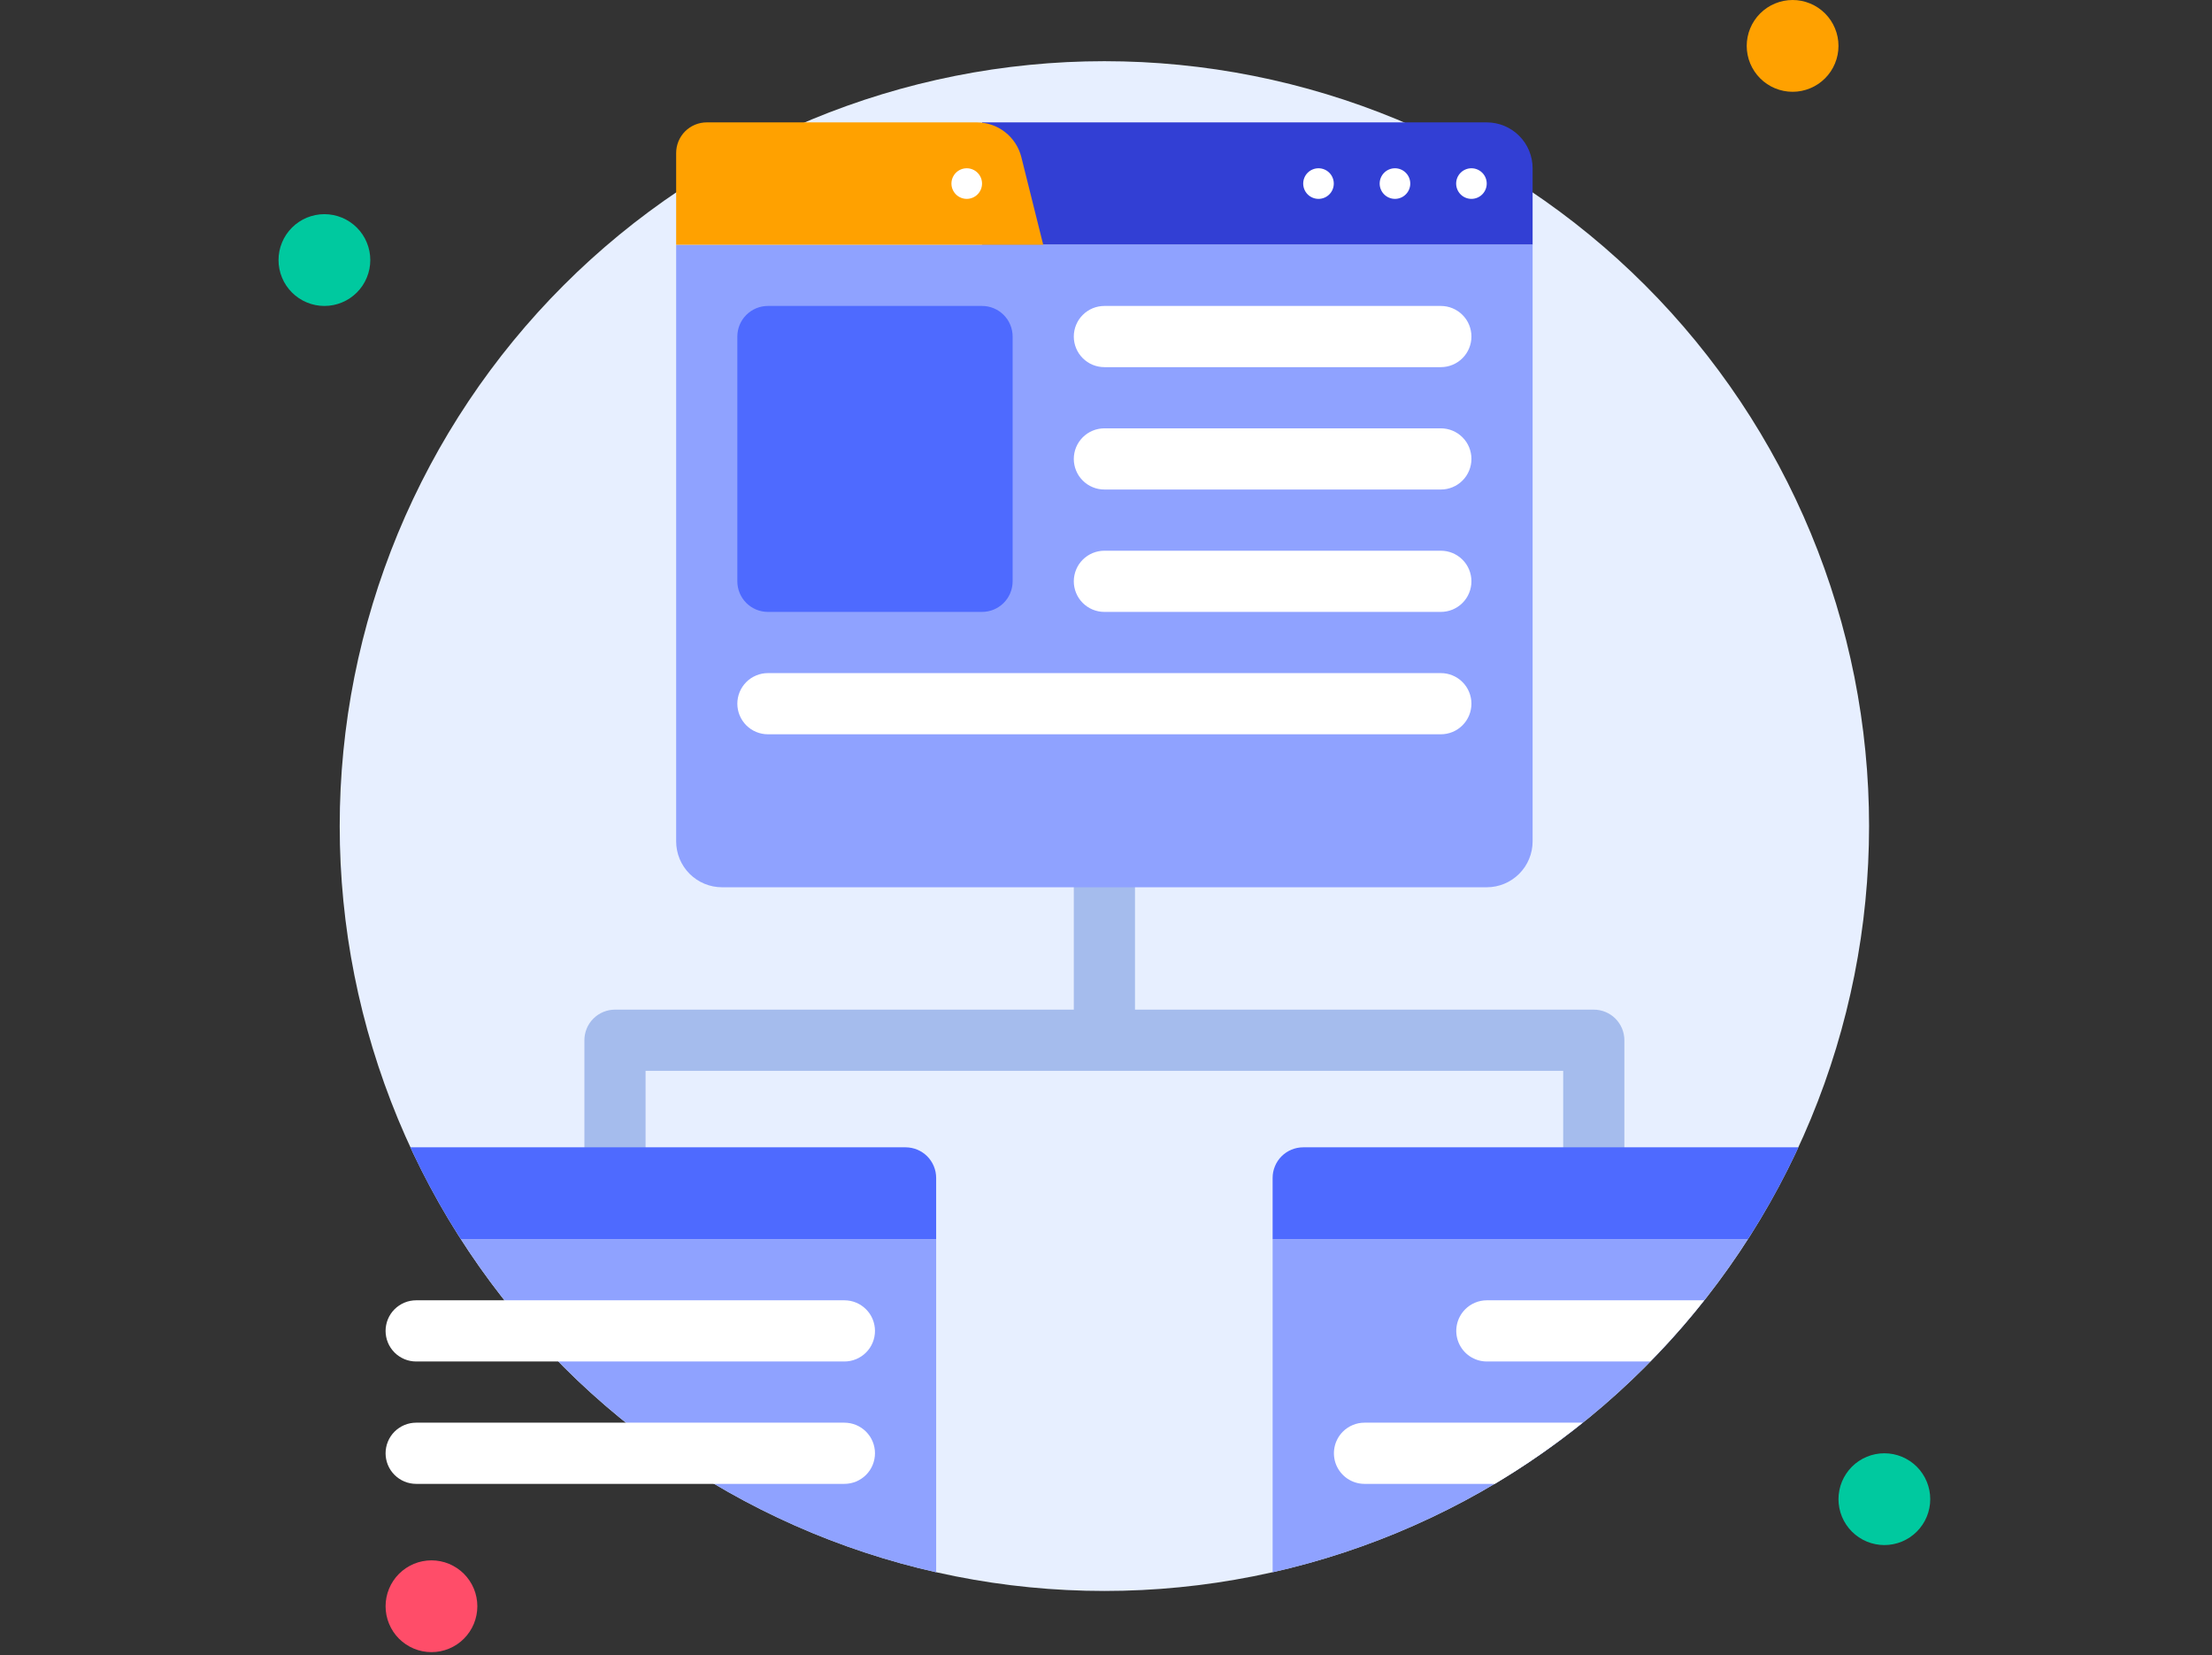 <svg xmlns="http://www.w3.org/2000/svg" xmlns:xlink="http://www.w3.org/1999/xlink" width="683" zoomAndPan="magnify" viewBox="0 0 512.25 383.25" height="511" preserveAspectRatio="xMidYMid meet" version="1.0"><rect x="0" y="0" width="512.25" height="383.25" fill="#333333" stroke="none"/><defs><clipPath id="dc5e9202dc"><path d="M 64.5 49 L 86 49 L 86 71 L 64.5 71 Z M 64.5 49 " clip-rule="nonzero"/></clipPath><clipPath id="a8477deed6"><path d="M 89 361 L 111 361 L 111 382.5 L 89 382.5 Z M 89 361 " clip-rule="nonzero"/></clipPath></defs><path fill="#e7efff" d="M 432.836 191.25 C 432.836 194.148 432.762 197.047 432.621 199.941 C 432.48 202.836 432.266 205.723 431.98 208.609 C 431.699 211.492 431.344 214.367 430.918 217.234 C 430.492 220.102 429.996 222.957 429.434 225.797 C 428.867 228.641 428.23 231.469 427.527 234.277 C 426.824 237.09 426.051 239.883 425.211 242.656 C 424.367 245.43 423.461 248.18 422.484 250.91 C 421.508 253.637 420.465 256.34 419.355 259.02 C 418.246 261.695 417.07 264.344 415.832 266.965 C 414.594 269.582 413.293 272.172 411.926 274.727 C 410.559 277.285 409.129 279.805 407.641 282.289 C 406.152 284.777 404.602 287.223 402.992 289.633 C 401.379 292.043 399.711 294.41 397.984 296.738 C 396.258 299.066 394.477 301.352 392.637 303.59 C 390.801 305.832 388.906 308.027 386.961 310.172 C 385.016 312.32 383.016 314.418 380.969 316.469 C 378.918 318.516 376.82 320.516 374.672 322.461 C 372.527 324.406 370.332 326.301 368.09 328.137 C 365.852 329.977 363.566 331.758 361.238 333.484 C 358.91 335.211 356.543 336.879 354.133 338.492 C 351.723 340.102 349.277 341.652 346.789 343.141 C 344.305 344.629 341.785 346.059 339.227 347.426 C 336.672 348.793 334.082 350.094 331.465 351.332 C 328.844 352.57 326.195 353.746 323.52 354.855 C 320.84 355.965 318.137 357.008 315.41 357.984 C 312.68 358.961 309.93 359.867 307.156 360.711 C 304.383 361.551 301.59 362.324 298.777 363.027 C 295.969 363.73 293.141 364.367 290.297 364.934 C 287.457 365.496 284.602 365.992 281.734 366.418 C 278.867 366.844 275.992 367.199 273.109 367.48 C 270.223 367.766 267.336 367.98 264.441 368.121 C 261.547 368.266 258.648 368.336 255.75 368.336 C 252.852 368.336 249.957 368.266 247.062 368.121 C 244.168 367.98 241.277 367.766 238.395 367.48 C 235.508 367.199 232.633 366.844 229.766 366.418 C 226.898 365.992 224.047 365.496 221.203 364.934 C 218.359 364.367 215.535 363.73 212.723 363.027 C 209.91 362.324 207.121 361.551 204.348 360.711 C 201.574 359.867 198.82 358.961 196.094 357.984 C 193.363 357.008 190.66 355.965 187.984 354.855 C 185.305 353.746 182.656 352.57 180.039 351.332 C 177.418 350.094 174.828 348.793 172.273 347.426 C 169.719 346.059 167.195 344.629 164.711 343.141 C 162.227 341.652 159.777 340.102 157.367 338.492 C 154.957 336.879 152.59 335.211 150.262 333.484 C 147.934 331.758 145.648 329.977 143.41 328.137 C 141.168 326.301 138.977 324.406 136.828 322.461 C 134.68 320.516 132.582 318.516 130.535 316.469 C 128.484 314.418 126.488 312.32 124.539 310.172 C 122.594 308.027 120.703 305.832 118.863 303.59 C 117.023 301.352 115.242 299.066 113.516 296.738 C 111.789 294.41 110.121 292.043 108.512 289.633 C 106.902 287.223 105.352 284.777 103.859 282.289 C 102.371 279.805 100.941 277.285 99.578 274.727 C 98.211 272.172 96.906 269.582 95.668 266.965 C 94.43 264.344 93.254 261.695 92.145 259.02 C 91.039 256.34 89.996 253.637 89.02 250.91 C 88.043 248.18 87.133 245.43 86.293 242.656 C 85.449 239.883 84.68 237.09 83.973 234.277 C 83.27 231.469 82.633 228.641 82.07 225.797 C 81.504 222.957 81.008 220.102 80.582 217.234 C 80.156 214.367 79.805 211.492 79.52 208.609 C 79.234 205.723 79.023 202.836 78.879 199.941 C 78.738 197.047 78.668 194.148 78.668 191.25 C 78.668 188.352 78.738 185.457 78.879 182.562 C 79.023 179.668 79.234 176.777 79.52 173.895 C 79.805 171.008 80.156 168.133 80.582 165.266 C 81.008 162.402 81.504 159.547 82.07 156.703 C 82.633 153.859 83.27 151.035 83.973 148.223 C 84.68 145.41 85.449 142.621 86.293 139.848 C 87.133 137.074 88.043 134.32 89.02 131.594 C 89.996 128.863 91.039 126.16 92.145 123.484 C 93.254 120.805 94.43 118.156 95.668 115.539 C 96.906 112.918 98.211 110.328 99.578 107.773 C 100.941 105.219 102.371 102.695 103.859 100.211 C 105.352 97.727 106.902 95.277 108.512 92.867 C 110.121 90.457 111.789 88.09 113.516 85.762 C 115.242 83.434 117.023 81.148 118.863 78.91 C 120.703 76.668 122.594 74.477 124.539 72.328 C 126.488 70.18 128.484 68.082 130.535 66.035 C 132.582 63.984 134.68 61.988 136.828 60.039 C 138.977 58.094 141.168 56.203 143.41 54.363 C 145.648 52.523 147.934 50.742 150.262 49.016 C 152.59 47.289 154.957 45.621 157.367 44.012 C 159.777 42.402 162.227 40.852 164.711 39.359 C 167.195 37.871 169.719 36.441 172.273 35.078 C 174.828 33.711 177.418 32.406 180.039 31.168 C 182.656 29.93 185.305 28.754 187.984 27.648 C 190.66 26.539 193.363 25.496 196.094 24.52 C 198.82 23.543 201.574 22.633 204.348 21.793 C 207.121 20.949 209.91 20.18 212.723 19.473 C 215.535 18.77 218.359 18.137 221.203 17.57 C 224.047 17.004 226.898 16.508 229.766 16.082 C 232.633 15.66 235.508 15.305 238.395 15.02 C 241.277 14.734 244.168 14.523 247.062 14.379 C 249.957 14.238 252.852 14.168 255.75 14.168 C 258.648 14.168 261.547 14.238 264.441 14.379 C 267.336 14.523 270.223 14.734 273.109 15.02 C 275.992 15.305 278.867 15.66 281.734 16.082 C 284.602 16.508 287.457 17.004 290.297 17.57 C 293.141 18.137 295.969 18.77 298.777 19.473 C 301.59 20.18 304.383 20.949 307.156 21.793 C 309.93 22.633 312.68 23.543 315.41 24.52 C 318.137 25.496 320.84 26.539 323.52 27.648 C 326.195 28.754 328.844 29.93 331.465 31.168 C 334.082 32.406 336.672 33.711 339.227 35.078 C 341.785 36.441 344.305 37.871 346.789 39.359 C 349.277 40.852 351.723 42.402 354.133 44.012 C 356.543 45.621 358.91 47.289 361.238 49.016 C 363.566 50.742 365.852 52.523 368.09 54.363 C 370.332 56.203 372.527 58.094 374.672 60.039 C 376.82 61.988 378.918 63.984 380.969 66.035 C 383.016 68.082 385.016 70.18 386.961 72.328 C 388.906 74.477 390.801 76.668 392.637 78.91 C 394.477 81.148 396.258 83.434 397.984 85.762 C 399.711 88.09 401.379 90.457 402.992 92.867 C 404.602 95.277 406.152 97.727 407.641 100.211 C 409.129 102.695 410.559 105.219 411.926 107.773 C 413.293 110.328 414.594 112.918 415.832 115.539 C 417.07 118.156 418.246 120.805 419.355 123.484 C 420.465 126.16 421.508 128.863 422.484 131.594 C 423.461 134.32 424.367 137.074 425.211 139.848 C 426.051 142.621 426.824 145.41 427.527 148.223 C 428.23 151.035 428.867 153.859 429.434 156.703 C 429.996 159.547 430.492 162.402 430.918 165.266 C 431.344 168.133 431.699 171.008 431.98 173.895 C 432.266 176.777 432.48 179.668 432.621 182.562 C 432.762 185.457 432.836 188.352 432.836 191.25 Z M 432.836 191.25 " fill-opacity="1" fill-rule="nonzero"/><path fill="#a5bced" d="M 369.086 233.75 L 262.836 233.75 L 262.836 173.543 C 262.836 173.078 262.789 172.617 262.699 172.16 C 262.605 171.703 262.473 171.262 262.293 170.832 C 262.117 170.402 261.898 169.992 261.641 169.605 C 261.383 169.219 261.09 168.863 260.758 168.535 C 260.43 168.203 260.074 167.91 259.688 167.652 C 259.301 167.395 258.891 167.176 258.461 167 C 258.031 166.82 257.59 166.688 257.133 166.594 C 256.676 166.504 256.215 166.461 255.75 166.461 C 255.285 166.461 254.824 166.504 254.367 166.594 C 253.914 166.688 253.469 166.82 253.039 167 C 252.609 167.176 252.203 167.395 251.816 167.652 C 251.43 167.91 251.07 168.203 250.742 168.535 C 250.414 168.863 250.121 169.219 249.859 169.605 C 249.602 169.992 249.383 170.402 249.207 170.832 C 249.027 171.262 248.895 171.703 248.805 172.16 C 248.711 172.617 248.668 173.078 248.668 173.543 L 248.668 233.75 L 142.418 233.75 C 141.953 233.75 141.492 233.797 141.035 233.887 C 140.578 233.977 140.137 234.113 139.707 234.289 C 139.277 234.469 138.867 234.688 138.48 234.945 C 138.094 235.203 137.738 235.496 137.41 235.824 C 137.078 236.156 136.785 236.512 136.527 236.898 C 136.27 237.285 136.051 237.695 135.871 238.125 C 135.695 238.555 135.559 238.996 135.469 239.453 C 135.379 239.91 135.332 240.371 135.332 240.836 L 135.332 269.168 C 135.332 269.633 135.379 270.094 135.469 270.551 C 135.559 271.004 135.695 271.449 135.871 271.879 C 136.051 272.309 136.27 272.715 136.527 273.102 C 136.785 273.488 137.078 273.848 137.41 274.176 C 137.738 274.504 138.094 274.801 138.48 275.059 C 138.867 275.316 139.277 275.535 139.707 275.711 C 140.137 275.891 140.578 276.023 141.035 276.113 C 141.492 276.207 141.953 276.25 142.418 276.25 C 142.883 276.25 143.344 276.207 143.801 276.113 C 144.254 276.023 144.699 275.891 145.129 275.711 C 145.559 275.535 145.965 275.316 146.352 275.059 C 146.738 274.801 147.098 274.504 147.426 274.176 C 147.754 273.848 148.047 273.488 148.305 273.102 C 148.566 272.715 148.781 272.309 148.961 271.879 C 149.141 271.449 149.273 271.004 149.363 270.551 C 149.453 270.094 149.5 269.633 149.5 269.168 L 149.5 247.918 L 362 247.918 L 362 276.25 C 362 276.715 362.047 277.176 362.137 277.633 C 362.227 278.09 362.363 278.531 362.539 278.961 C 362.719 279.391 362.938 279.801 363.195 280.188 C 363.453 280.574 363.746 280.93 364.074 281.262 C 364.406 281.59 364.762 281.883 365.148 282.141 C 365.535 282.398 365.945 282.617 366.375 282.797 C 366.805 282.973 367.246 283.109 367.703 283.199 C 368.16 283.289 368.621 283.336 369.086 283.336 C 369.551 283.336 370.012 283.289 370.465 283.199 C 370.922 283.109 371.367 282.973 371.797 282.797 C 372.227 282.617 372.633 282.398 373.02 282.141 C 373.406 281.883 373.766 281.59 374.094 281.262 C 374.422 280.93 374.715 280.574 374.973 280.188 C 375.23 279.801 375.449 279.391 375.629 278.961 C 375.805 278.531 375.941 278.09 376.031 277.633 C 376.121 277.176 376.168 276.715 376.168 276.25 L 376.168 240.836 C 376.168 240.371 376.121 239.91 376.031 239.453 C 375.941 238.996 375.805 238.555 375.629 238.125 C 375.449 237.695 375.234 237.285 374.973 236.898 C 374.715 236.512 374.422 236.156 374.094 235.824 C 373.766 235.496 373.406 235.203 373.02 234.945 C 372.633 234.688 372.227 234.469 371.797 234.289 C 371.367 234.113 370.922 233.977 370.465 233.887 C 370.012 233.797 369.551 233.75 369.086 233.75 Z M 369.086 233.75 " fill-opacity="1" fill-rule="nonzero"/><path fill="#323fd4" d="M 227.418 28.332 L 344.293 28.332 C 344.992 28.332 345.68 28.402 346.367 28.539 C 347.051 28.672 347.715 28.875 348.359 29.141 C 349.004 29.41 349.617 29.738 350.195 30.125 C 350.777 30.512 351.312 30.953 351.805 31.445 C 352.301 31.938 352.738 32.477 353.129 33.055 C 353.516 33.637 353.844 34.246 354.109 34.891 C 354.375 35.535 354.578 36.203 354.715 36.887 C 354.852 37.57 354.918 38.262 354.918 38.957 L 354.918 56.668 L 227.418 56.668 Z M 227.418 28.332 " fill-opacity="1" fill-rule="nonzero"/><g clip-path="url(#dc5e9202dc)"><path fill="#00c99f" d="M 85.75 60.207 C 85.75 60.906 85.684 61.598 85.547 62.281 C 85.41 62.965 85.207 63.629 84.941 64.273 C 84.676 64.918 84.348 65.531 83.961 66.113 C 83.57 66.691 83.133 67.227 82.637 67.723 C 82.145 68.215 81.609 68.656 81.027 69.043 C 80.449 69.43 79.836 69.758 79.191 70.023 C 78.547 70.293 77.883 70.492 77.199 70.629 C 76.512 70.766 75.824 70.832 75.125 70.832 C 74.426 70.832 73.738 70.766 73.051 70.629 C 72.367 70.492 71.703 70.293 71.059 70.023 C 70.414 69.758 69.801 69.43 69.223 69.043 C 68.641 68.656 68.105 68.215 67.613 67.723 C 67.117 67.227 66.68 66.691 66.289 66.113 C 65.902 65.531 65.574 64.918 65.309 64.273 C 65.043 63.629 64.84 62.965 64.703 62.281 C 64.566 61.598 64.5 60.906 64.5 60.207 C 64.5 59.512 64.566 58.82 64.703 58.137 C 64.84 57.453 65.043 56.789 65.309 56.145 C 65.574 55.5 65.902 54.887 66.289 54.305 C 66.68 53.727 67.117 53.188 67.613 52.695 C 68.105 52.203 68.641 51.762 69.223 51.375 C 69.801 50.988 70.414 50.66 71.059 50.391 C 71.703 50.125 72.367 49.926 73.051 49.789 C 73.738 49.652 74.426 49.582 75.125 49.582 C 75.824 49.582 76.512 49.652 77.199 49.789 C 77.883 49.926 78.547 50.125 79.191 50.391 C 79.836 50.66 80.449 50.988 81.027 51.375 C 81.609 51.762 82.145 52.203 82.637 52.695 C 83.133 53.188 83.57 53.727 83.961 54.305 C 84.348 54.887 84.676 55.5 84.941 56.145 C 85.207 56.789 85.41 57.453 85.547 58.137 C 85.684 58.82 85.75 59.512 85.75 60.207 Z M 85.75 60.207 " fill-opacity="1" fill-rule="nonzero"/></g><path fill="#ffa100" d="M 425.75 10.625 C 425.75 11.324 425.684 12.016 425.547 12.699 C 425.41 13.383 425.211 14.047 424.941 14.691 C 424.676 15.336 424.348 15.949 423.961 16.527 C 423.574 17.109 423.133 17.645 422.641 18.137 C 422.145 18.633 421.609 19.07 421.027 19.461 C 420.449 19.848 419.836 20.176 419.191 20.441 C 418.547 20.707 417.883 20.91 417.199 21.047 C 416.516 21.184 415.824 21.25 415.125 21.25 C 414.43 21.25 413.738 21.184 413.055 21.047 C 412.371 20.91 411.703 20.707 411.059 20.441 C 410.414 20.176 409.805 19.848 409.223 19.461 C 408.645 19.07 408.105 18.633 407.613 18.137 C 407.121 17.645 406.68 17.109 406.293 16.527 C 405.906 15.949 405.578 15.336 405.309 14.691 C 405.043 14.047 404.84 13.383 404.707 12.699 C 404.57 12.016 404.5 11.324 404.5 10.625 C 404.5 9.926 404.57 9.238 404.707 8.551 C 404.84 7.867 405.043 7.203 405.309 6.559 C 405.578 5.914 405.902 5.301 406.293 4.723 C 406.68 4.141 407.121 3.605 407.613 3.113 C 408.105 2.617 408.645 2.18 409.223 1.789 C 409.805 1.402 410.414 1.074 411.059 0.809 C 411.703 0.543 412.371 0.34 413.055 0.203 C 413.738 0.066 414.43 0 415.125 0 C 415.824 0 416.516 0.066 417.199 0.203 C 417.883 0.34 418.547 0.543 419.191 0.809 C 419.836 1.074 420.449 1.402 421.027 1.789 C 421.609 2.18 422.145 2.617 422.641 3.113 C 423.133 3.605 423.574 4.141 423.961 4.723 C 424.348 5.301 424.676 5.914 424.941 6.559 C 425.211 7.203 425.41 7.867 425.547 8.551 C 425.684 9.238 425.75 9.926 425.75 10.625 Z M 425.75 10.625 " fill-opacity="1" fill-rule="nonzero"/><path fill="#00c99f" d="M 447 347.086 C 447 347.781 446.934 348.473 446.797 349.156 C 446.66 349.844 446.461 350.508 446.191 351.152 C 445.926 351.797 445.598 352.406 445.211 352.988 C 444.824 353.566 444.383 354.105 443.891 354.598 C 443.395 355.09 442.859 355.531 442.281 355.918 C 441.699 356.309 441.086 356.633 440.441 356.902 C 439.797 357.168 439.133 357.371 438.449 357.504 C 437.766 357.641 437.074 357.711 436.375 357.711 C 435.68 357.711 434.988 357.641 434.305 357.504 C 433.621 357.371 432.953 357.168 432.309 356.902 C 431.664 356.633 431.055 356.309 430.473 355.918 C 429.895 355.531 429.355 355.09 428.863 354.598 C 428.371 354.105 427.93 353.566 427.543 352.988 C 427.156 352.406 426.828 351.797 426.559 351.152 C 426.293 350.508 426.09 349.84 425.957 349.156 C 425.82 348.473 425.75 347.781 425.75 347.086 C 425.75 346.387 425.82 345.695 425.957 345.012 C 426.09 344.328 426.293 343.664 426.559 343.02 C 426.828 342.375 427.156 341.762 427.543 341.184 C 427.93 340.602 428.371 340.066 428.863 339.57 C 429.355 339.078 429.895 338.637 430.473 338.25 C 431.055 337.863 431.664 337.535 432.309 337.27 C 432.953 337 433.621 336.801 434.305 336.664 C 434.988 336.527 435.68 336.461 436.375 336.461 C 437.074 336.461 437.766 336.527 438.449 336.664 C 439.133 336.801 439.797 337 440.441 337.27 C 441.086 337.535 441.699 337.863 442.281 338.25 C 442.859 338.637 443.395 339.078 443.891 339.57 C 444.383 340.066 444.824 340.602 445.211 341.184 C 445.598 341.762 445.926 342.375 446.191 343.02 C 446.461 343.664 446.66 344.328 446.797 345.012 C 446.934 345.695 447 346.387 447 347.086 Z M 447 347.086 " fill-opacity="1" fill-rule="nonzero"/><g clip-path="url(#a8477deed6)"><path fill="#ff4d69" d="M 110.543 371.875 C 110.543 372.574 110.473 373.266 110.336 373.949 C 110.203 374.633 110 375.297 109.734 375.941 C 109.465 376.586 109.141 377.199 108.75 377.781 C 108.363 378.359 107.922 378.895 107.43 379.391 C 106.938 379.883 106.398 380.324 105.82 380.711 C 105.238 381.098 104.629 381.426 103.984 381.691 C 103.34 381.961 102.676 382.16 101.988 382.297 C 101.305 382.434 100.613 382.5 99.918 382.5 C 99.219 382.5 98.527 382.434 97.844 382.297 C 97.16 382.16 96.496 381.961 95.852 381.691 C 95.207 381.426 94.594 381.098 94.016 380.711 C 93.434 380.324 92.898 379.883 92.402 379.391 C 91.91 378.895 91.469 378.359 91.082 377.781 C 90.695 377.199 90.367 376.586 90.102 375.941 C 89.832 375.297 89.633 374.633 89.496 373.949 C 89.359 373.266 89.293 372.574 89.293 371.875 C 89.293 371.18 89.359 370.488 89.496 369.805 C 89.633 369.121 89.832 368.453 90.102 367.809 C 90.367 367.164 90.695 366.555 91.082 365.973 C 91.469 365.395 91.91 364.855 92.402 364.363 C 92.898 363.871 93.434 363.43 94.016 363.043 C 94.594 362.656 95.207 362.328 95.852 362.059 C 96.496 361.793 97.16 361.59 97.844 361.457 C 98.527 361.32 99.219 361.25 99.918 361.25 C 100.613 361.25 101.305 361.32 101.988 361.457 C 102.676 361.59 103.34 361.793 103.984 362.059 C 104.629 362.328 105.238 362.656 105.82 363.043 C 106.398 363.43 106.938 363.871 107.43 364.363 C 107.922 364.855 108.363 365.395 108.75 365.973 C 109.141 366.555 109.465 367.164 109.734 367.809 C 110 368.453 110.203 369.121 110.336 369.805 C 110.473 370.488 110.543 371.18 110.543 371.875 Z M 110.543 371.875 " fill-opacity="1" fill-rule="nonzero"/></g><path fill="#8fa2ff" d="M 156.582 56.668 L 354.918 56.668 L 354.918 194.793 C 354.918 195.488 354.852 196.18 354.715 196.867 C 354.578 197.551 354.375 198.215 354.109 198.859 C 353.844 199.504 353.516 200.117 353.129 200.695 C 352.738 201.277 352.301 201.812 351.805 202.305 C 351.312 202.797 350.777 203.238 350.195 203.625 C 349.617 204.016 349.004 204.34 348.359 204.609 C 347.715 204.875 347.051 205.078 346.367 205.215 C 345.68 205.348 344.992 205.418 344.293 205.418 L 167.207 205.418 C 166.512 205.418 165.82 205.348 165.137 205.215 C 164.453 205.078 163.789 204.875 163.145 204.609 C 162.5 204.34 161.887 204.016 161.305 203.625 C 160.727 203.238 160.188 202.797 159.695 202.305 C 159.203 201.812 158.762 201.277 158.375 200.695 C 157.988 200.117 157.66 199.504 157.391 198.859 C 157.125 198.215 156.926 197.551 156.789 196.867 C 156.652 196.18 156.582 195.488 156.582 194.793 Z M 156.582 56.668 " fill-opacity="1" fill-rule="nonzero"/><path fill="#ffa100" d="M 241.586 56.668 L 156.582 56.668 L 156.582 35.418 C 156.582 34.953 156.629 34.492 156.719 34.035 C 156.809 33.578 156.945 33.137 157.121 32.707 C 157.301 32.277 157.52 31.867 157.777 31.48 C 158.035 31.094 158.328 30.738 158.66 30.406 C 158.988 30.078 159.344 29.785 159.73 29.527 C 160.117 29.27 160.527 29.051 160.957 28.871 C 161.387 28.695 161.828 28.559 162.285 28.469 C 162.742 28.379 163.203 28.332 163.668 28.332 L 226.215 28.332 C 226.801 28.332 227.387 28.383 227.965 28.48 C 228.543 28.574 229.113 28.719 229.668 28.91 C 230.227 29.102 230.762 29.336 231.277 29.617 C 231.797 29.898 232.285 30.219 232.75 30.582 C 233.211 30.941 233.645 31.34 234.039 31.773 C 234.438 32.207 234.797 32.668 235.117 33.16 C 235.438 33.656 235.719 34.172 235.953 34.711 C 236.188 35.25 236.375 35.805 236.52 36.375 Z M 241.586 56.668 " fill-opacity="1" fill-rule="nonzero"/><path fill="#4e6aff" d="M 216.793 272.711 L 216.793 286.875 L 106.719 286.875 C 102.324 280.066 98.43 272.98 95.027 265.625 L 209.707 265.625 C 210.176 265.625 210.633 265.672 211.09 265.762 C 211.547 265.852 211.988 265.988 212.418 266.164 C 212.848 266.344 213.258 266.562 213.645 266.82 C 214.031 267.078 214.391 267.371 214.719 267.699 C 215.047 268.031 215.34 268.387 215.598 268.773 C 215.855 269.16 216.074 269.57 216.254 270 C 216.43 270.43 216.566 270.871 216.656 271.328 C 216.746 271.785 216.793 272.246 216.793 272.711 Z M 216.793 272.711 " fill-opacity="1" fill-rule="nonzero"/><path fill="#8fa2ff" d="M 216.793 286.875 L 216.793 364.016 C 211.184 362.75 205.652 361.215 200.191 359.41 C 194.734 357.605 189.375 355.539 184.117 353.211 C 178.863 350.887 173.73 348.309 168.723 345.484 C 163.715 342.656 158.859 339.594 154.152 336.293 C 149.441 332.996 144.906 329.477 140.543 325.734 C 136.176 321.992 132.004 318.047 128.023 313.902 C 124.039 309.754 120.27 305.422 116.711 300.906 C 113.152 296.391 109.82 291.715 106.719 286.875 Z M 216.793 286.875 " fill-opacity="1" fill-rule="nonzero"/><path fill="#4e6aff" d="M 416.473 265.625 C 413.07 272.98 409.176 280.066 404.785 286.875 L 294.711 286.875 L 294.711 272.711 C 294.711 272.246 294.754 271.785 294.844 271.328 C 294.938 270.871 295.07 270.43 295.25 270 C 295.426 269.57 295.645 269.16 295.902 268.773 C 296.16 268.387 296.453 268.031 296.785 267.699 C 297.113 267.371 297.469 267.078 297.855 266.82 C 298.242 266.562 298.652 266.344 299.082 266.164 C 299.512 265.988 299.953 265.852 300.41 265.762 C 300.867 265.672 301.328 265.625 301.793 265.625 Z M 416.473 265.625 " fill-opacity="1" fill-rule="nonzero"/><path fill="#8fa2ff" d="M 404.785 286.875 C 401.68 291.715 398.348 296.391 394.789 300.906 C 391.23 305.422 387.461 309.754 383.48 313.902 C 379.5 318.047 375.324 321.992 370.961 325.734 C 366.594 329.477 362.059 332.996 357.352 336.293 C 352.641 339.594 347.785 342.656 342.777 345.484 C 337.773 348.309 332.641 350.887 327.383 353.211 C 322.125 355.539 316.766 357.605 311.309 359.41 C 305.852 361.215 300.316 362.75 294.711 364.016 L 294.711 286.875 Z M 404.785 286.875 " fill-opacity="1" fill-rule="nonzero"/><path fill="#4e6aff" d="M 177.832 70.832 L 227.418 70.832 C 227.883 70.832 228.344 70.879 228.801 70.969 C 229.254 71.059 229.699 71.195 230.129 71.371 C 230.559 71.551 230.965 71.77 231.352 72.027 C 231.738 72.285 232.098 72.578 232.426 72.91 C 232.754 73.238 233.047 73.594 233.309 73.98 C 233.566 74.367 233.785 74.777 233.961 75.207 C 234.141 75.637 234.273 76.078 234.363 76.535 C 234.457 76.992 234.5 77.453 234.5 77.918 L 234.5 134.582 C 234.5 135.051 234.457 135.508 234.363 135.965 C 234.273 136.422 234.141 136.863 233.961 137.293 C 233.785 137.723 233.566 138.133 233.309 138.52 C 233.047 138.906 232.754 139.266 232.426 139.594 C 232.098 139.922 231.738 140.215 231.352 140.473 C 230.965 140.73 230.559 140.949 230.129 141.129 C 229.699 141.305 229.254 141.441 228.801 141.531 C 228.344 141.621 227.883 141.668 227.418 141.668 L 177.832 141.668 C 177.367 141.668 176.906 141.621 176.453 141.531 C 175.996 141.441 175.555 141.305 175.125 141.129 C 174.695 140.949 174.285 140.73 173.898 140.473 C 173.512 140.215 173.152 139.922 172.824 139.594 C 172.496 139.266 172.203 138.906 171.945 138.52 C 171.688 138.133 171.469 137.723 171.289 137.293 C 171.113 136.863 170.977 136.422 170.887 135.965 C 170.797 135.508 170.75 135.051 170.75 134.582 L 170.75 77.918 C 170.75 77.453 170.797 76.992 170.887 76.535 C 170.977 76.078 171.113 75.637 171.289 75.207 C 171.469 74.777 171.688 74.367 171.945 73.98 C 172.203 73.594 172.496 73.238 172.824 72.91 C 173.152 72.578 173.512 72.285 173.898 72.027 C 174.285 71.77 174.695 71.551 175.125 71.371 C 175.555 71.195 175.996 71.059 176.453 70.969 C 176.906 70.879 177.367 70.832 177.832 70.832 Z M 177.832 70.832 " fill-opacity="1" fill-rule="nonzero"/><path fill="#ffffff" d="M 333.668 85 L 255.75 85 C 255.285 85 254.824 84.953 254.367 84.863 C 253.914 84.773 253.469 84.641 253.039 84.461 C 252.609 84.285 252.203 84.066 251.816 83.805 C 251.43 83.547 251.07 83.254 250.742 82.926 C 250.414 82.598 250.121 82.238 249.859 81.852 C 249.602 81.465 249.383 81.059 249.207 80.629 C 249.027 80.199 248.895 79.754 248.805 79.301 C 248.711 78.844 248.668 78.383 248.668 77.918 C 248.668 77.453 248.711 76.992 248.805 76.535 C 248.895 76.078 249.027 75.637 249.207 75.207 C 249.383 74.777 249.602 74.367 249.859 73.98 C 250.121 73.594 250.414 73.238 250.742 72.91 C 251.07 72.578 251.43 72.285 251.816 72.027 C 252.203 71.77 252.609 71.551 253.039 71.371 C 253.469 71.195 253.914 71.059 254.367 70.969 C 254.824 70.879 255.285 70.832 255.75 70.832 L 333.668 70.832 C 334.133 70.832 334.594 70.879 335.051 70.969 C 335.504 71.059 335.949 71.195 336.379 71.371 C 336.809 71.551 337.215 71.77 337.602 72.027 C 337.988 72.285 338.348 72.578 338.676 72.91 C 339.004 73.238 339.301 73.594 339.559 73.98 C 339.816 74.367 340.035 74.777 340.211 75.207 C 340.391 75.637 340.523 76.078 340.613 76.535 C 340.707 76.992 340.75 77.453 340.75 77.918 C 340.75 78.383 340.707 78.844 340.613 79.301 C 340.523 79.754 340.391 80.199 340.211 80.629 C 340.035 81.059 339.816 81.465 339.559 81.852 C 339.301 82.238 339.004 82.598 338.676 82.926 C 338.348 83.254 337.988 83.547 337.602 83.805 C 337.215 84.066 336.809 84.285 336.379 84.461 C 335.949 84.641 335.504 84.773 335.051 84.863 C 334.594 84.953 334.133 85 333.668 85 Z M 333.668 85 " fill-opacity="1" fill-rule="nonzero"/><path fill="#ffffff" d="M 333.668 113.332 L 255.75 113.332 C 255.285 113.332 254.824 113.289 254.367 113.199 C 253.914 113.105 253.469 112.973 253.039 112.793 C 252.609 112.617 252.203 112.398 251.816 112.141 C 251.43 111.883 251.07 111.59 250.742 111.258 C 250.414 110.93 250.121 110.574 249.859 110.188 C 249.602 109.801 249.383 109.391 249.207 108.961 C 249.027 108.531 248.895 108.09 248.805 107.633 C 248.711 107.176 248.668 106.715 248.668 106.25 C 248.668 105.785 248.711 105.324 248.805 104.867 C 248.895 104.414 249.027 103.969 249.207 103.539 C 249.383 103.109 249.602 102.703 249.859 102.316 C 250.121 101.93 250.414 101.57 250.742 101.242 C 251.07 100.914 251.43 100.621 251.816 100.359 C 252.203 100.102 252.609 99.883 253.039 99.707 C 253.469 99.527 253.914 99.395 254.367 99.305 C 254.824 99.211 255.285 99.168 255.75 99.168 L 333.668 99.168 C 334.133 99.168 334.594 99.211 335.051 99.305 C 335.504 99.395 335.949 99.527 336.379 99.707 C 336.809 99.883 337.215 100.102 337.602 100.359 C 337.988 100.621 338.348 100.914 338.676 101.242 C 339.004 101.57 339.301 101.93 339.559 102.316 C 339.816 102.703 340.035 103.109 340.211 103.539 C 340.391 103.969 340.523 104.414 340.613 104.867 C 340.707 105.324 340.75 105.785 340.75 106.25 C 340.75 106.715 340.707 107.176 340.613 107.633 C 340.523 108.09 340.391 108.531 340.211 108.961 C 340.035 109.391 339.816 109.801 339.559 110.188 C 339.301 110.574 339.004 110.93 338.676 111.258 C 338.348 111.59 337.988 111.883 337.602 112.141 C 337.215 112.398 336.809 112.617 336.379 112.793 C 335.949 112.973 335.504 113.105 335.051 113.199 C 334.594 113.289 334.133 113.332 333.668 113.332 Z M 333.668 113.332 " fill-opacity="1" fill-rule="nonzero"/><path fill="#ffffff" d="M 333.668 141.668 L 255.75 141.668 C 255.285 141.668 254.824 141.621 254.367 141.531 C 253.914 141.441 253.469 141.305 253.039 141.129 C 252.609 140.949 252.203 140.73 251.816 140.473 C 251.43 140.215 251.07 139.922 250.742 139.594 C 250.414 139.266 250.121 138.906 249.859 138.52 C 249.602 138.133 249.383 137.723 249.207 137.293 C 249.027 136.863 248.895 136.422 248.805 135.965 C 248.711 135.508 248.668 135.051 248.668 134.582 C 248.668 134.117 248.711 133.656 248.805 133.203 C 248.895 132.746 249.027 132.305 249.207 131.875 C 249.383 131.445 249.602 131.035 249.859 130.648 C 250.121 130.262 250.414 129.902 250.742 129.574 C 251.07 129.246 251.43 128.953 251.816 128.695 C 252.203 128.438 252.609 128.219 253.039 128.039 C 253.469 127.863 253.914 127.727 254.367 127.637 C 254.824 127.547 255.285 127.5 255.75 127.5 L 333.668 127.5 C 334.133 127.5 334.594 127.547 335.051 127.637 C 335.504 127.727 335.949 127.863 336.379 128.039 C 336.809 128.219 337.215 128.438 337.602 128.695 C 337.988 128.953 338.348 129.246 338.676 129.574 C 339.004 129.902 339.301 130.262 339.559 130.648 C 339.816 131.035 340.035 131.445 340.211 131.875 C 340.391 132.305 340.523 132.746 340.613 133.203 C 340.707 133.656 340.75 134.117 340.75 134.582 C 340.75 135.051 340.707 135.508 340.613 135.965 C 340.523 136.422 340.391 136.863 340.211 137.293 C 340.035 137.723 339.816 138.133 339.559 138.52 C 339.301 138.906 339.004 139.266 338.676 139.594 C 338.348 139.922 337.988 140.215 337.602 140.473 C 337.215 140.73 336.809 140.949 336.379 141.129 C 335.949 141.305 335.504 141.441 335.051 141.531 C 334.594 141.621 334.133 141.668 333.668 141.668 Z M 333.668 141.668 " fill-opacity="1" fill-rule="nonzero"/><path fill="#ffffff" d="M 333.668 170 L 177.832 170 C 177.367 170 176.906 169.957 176.453 169.863 C 175.996 169.773 175.555 169.641 175.125 169.461 C 174.695 169.285 174.285 169.066 173.898 168.809 C 173.512 168.547 173.152 168.254 172.824 167.926 C 172.496 167.598 172.203 167.238 171.945 166.852 C 171.688 166.465 171.469 166.059 171.289 165.629 C 171.113 165.199 170.977 164.754 170.887 164.301 C 170.797 163.844 170.75 163.383 170.75 162.918 C 170.75 162.453 170.797 161.992 170.887 161.535 C 170.977 161.078 171.113 160.637 171.289 160.207 C 171.469 159.777 171.688 159.367 171.945 158.98 C 172.203 158.594 172.496 158.238 172.824 157.91 C 173.152 157.578 173.512 157.285 173.898 157.027 C 174.285 156.77 174.695 156.551 175.125 156.375 C 175.555 156.195 175.996 156.062 176.453 155.969 C 176.906 155.879 177.367 155.836 177.832 155.836 L 333.668 155.836 C 334.133 155.836 334.594 155.879 335.051 155.969 C 335.504 156.062 335.949 156.195 336.379 156.375 C 336.809 156.551 337.215 156.77 337.602 157.027 C 337.988 157.285 338.348 157.578 338.676 157.91 C 339.004 158.238 339.301 158.594 339.559 158.98 C 339.816 159.367 340.035 159.777 340.211 160.207 C 340.391 160.637 340.523 161.078 340.613 161.535 C 340.707 161.992 340.75 162.453 340.75 162.918 C 340.75 163.383 340.707 163.844 340.613 164.301 C 340.523 164.754 340.391 165.199 340.211 165.629 C 340.035 166.059 339.816 166.465 339.559 166.852 C 339.301 167.238 339.004 167.598 338.676 167.926 C 338.348 168.254 337.988 168.547 337.602 168.809 C 337.215 169.066 336.809 169.285 336.379 169.461 C 335.949 169.641 335.504 169.773 335.051 169.863 C 334.594 169.957 334.133 170 333.668 170 Z M 333.668 170 " fill-opacity="1" fill-rule="nonzero"/><path fill="#ffffff" d="M 227.418 42.5 C 227.418 42.969 227.328 43.422 227.148 43.855 C 226.969 44.289 226.711 44.672 226.379 45.004 C 226.047 45.336 225.664 45.594 225.23 45.773 C 224.797 45.953 224.344 46.043 223.875 46.043 C 223.406 46.043 222.953 45.953 222.52 45.773 C 222.086 45.594 221.703 45.336 221.371 45.004 C 221.039 44.672 220.785 44.289 220.602 43.855 C 220.422 43.422 220.332 42.969 220.332 42.5 C 220.332 42.031 220.422 41.578 220.602 41.145 C 220.785 40.711 221.039 40.328 221.371 39.996 C 221.703 39.664 222.086 39.406 222.52 39.227 C 222.953 39.047 223.406 38.957 223.875 38.957 C 224.344 38.957 224.797 39.047 225.23 39.227 C 225.664 39.406 226.047 39.664 226.379 39.996 C 226.711 40.328 226.969 40.711 227.148 41.145 C 227.328 41.578 227.418 42.031 227.418 42.5 Z M 227.418 42.5 " fill-opacity="1" fill-rule="nonzero"/><path fill="#ffffff" d="M 344.293 42.5 C 344.293 42.969 344.203 43.422 344.023 43.855 C 343.844 44.289 343.586 44.672 343.254 45.004 C 342.922 45.336 342.539 45.594 342.105 45.773 C 341.672 45.953 341.223 46.043 340.75 46.043 C 340.281 46.043 339.828 45.953 339.395 45.773 C 338.961 45.594 338.578 45.336 338.246 45.004 C 337.914 44.672 337.66 44.289 337.48 43.855 C 337.301 43.422 337.211 42.969 337.211 42.5 C 337.211 42.031 337.301 41.578 337.48 41.145 C 337.66 40.711 337.914 40.328 338.246 39.996 C 338.578 39.664 338.961 39.406 339.395 39.227 C 339.828 39.047 340.281 38.957 340.75 38.957 C 341.223 38.957 341.672 39.047 342.105 39.227 C 342.539 39.406 342.922 39.664 343.254 39.996 C 343.586 40.328 343.844 40.711 344.023 41.145 C 344.203 41.578 344.293 42.031 344.293 42.5 Z M 344.293 42.5 " fill-opacity="1" fill-rule="nonzero"/><path fill="#ffffff" d="M 326.586 42.5 C 326.586 42.969 326.496 43.422 326.316 43.855 C 326.137 44.289 325.879 44.672 325.547 45.004 C 325.215 45.336 324.832 45.594 324.398 45.773 C 323.965 45.953 323.512 46.043 323.043 46.043 C 322.574 46.043 322.121 45.953 321.688 45.773 C 321.254 45.594 320.871 45.336 320.539 45.004 C 320.207 44.672 319.949 44.289 319.77 43.855 C 319.59 43.422 319.5 42.969 319.5 42.5 C 319.5 42.031 319.59 41.578 319.77 41.145 C 319.949 40.711 320.207 40.328 320.539 39.996 C 320.871 39.664 321.254 39.406 321.688 39.227 C 322.121 39.047 322.574 38.957 323.043 38.957 C 323.512 38.957 323.965 39.047 324.398 39.227 C 324.832 39.406 325.215 39.664 325.547 39.996 C 325.879 40.328 326.137 40.711 326.316 41.145 C 326.496 41.578 326.586 42.031 326.586 42.5 Z M 326.586 42.5 " fill-opacity="1" fill-rule="nonzero"/><path fill="#ffffff" d="M 308.875 42.5 C 308.875 42.969 308.785 43.422 308.605 43.855 C 308.426 44.289 308.172 44.672 307.84 45.004 C 307.508 45.336 307.125 45.594 306.691 45.773 C 306.254 45.953 305.805 46.043 305.336 46.043 C 304.863 46.043 304.414 45.953 303.98 45.773 C 303.547 45.594 303.16 45.336 302.828 45.004 C 302.496 44.672 302.242 44.289 302.062 43.855 C 301.883 43.422 301.793 42.969 301.793 42.5 C 301.793 42.031 301.883 41.578 302.062 41.145 C 302.242 40.711 302.496 40.328 302.828 39.996 C 303.16 39.664 303.547 39.406 303.98 39.227 C 304.414 39.047 304.863 38.957 305.336 38.957 C 305.805 38.957 306.254 39.047 306.691 39.227 C 307.125 39.406 307.508 39.664 307.84 39.996 C 308.172 40.328 308.426 40.711 308.605 41.145 C 308.785 41.578 308.875 42.031 308.875 42.5 Z M 308.875 42.5 " fill-opacity="1" fill-rule="nonzero"/><path fill="#ffffff" d="M 195.543 315.211 L 96.375 315.211 C 95.91 315.211 95.449 315.164 94.992 315.074 C 94.535 314.984 94.094 314.848 93.664 314.672 C 93.234 314.492 92.828 314.273 92.441 314.016 C 92.055 313.758 91.695 313.465 91.367 313.137 C 91.039 312.805 90.742 312.449 90.484 312.062 C 90.227 311.676 90.008 311.266 89.832 310.836 C 89.652 310.406 89.52 309.965 89.43 309.508 C 89.336 309.051 89.293 308.59 89.293 308.125 C 89.293 307.66 89.336 307.199 89.43 306.746 C 89.52 306.289 89.652 305.844 89.832 305.414 C 90.008 304.984 90.227 304.578 90.484 304.191 C 90.742 303.805 91.039 303.445 91.367 303.117 C 91.695 302.789 92.055 302.496 92.441 302.238 C 92.828 301.977 93.234 301.762 93.664 301.582 C 94.094 301.402 94.535 301.27 94.992 301.18 C 95.449 301.09 95.91 301.043 96.375 301.043 L 195.543 301.043 C 196.008 301.043 196.469 301.09 196.926 301.18 C 197.379 301.27 197.824 301.402 198.254 301.582 C 198.684 301.762 199.09 301.977 199.477 302.238 C 199.863 302.496 200.223 302.789 200.551 303.117 C 200.879 303.445 201.172 303.805 201.434 304.191 C 201.691 304.578 201.91 304.984 202.086 305.414 C 202.266 305.844 202.398 306.289 202.488 306.746 C 202.582 307.199 202.625 307.66 202.625 308.125 C 202.625 308.59 202.582 309.051 202.488 309.508 C 202.398 309.965 202.266 310.406 202.086 310.836 C 201.91 311.266 201.691 311.676 201.434 312.062 C 201.172 312.449 200.879 312.805 200.551 313.137 C 200.223 313.465 199.863 313.758 199.477 314.016 C 199.09 314.273 198.684 314.492 198.254 314.672 C 197.824 314.848 197.379 314.984 196.926 315.074 C 196.469 315.164 196.008 315.211 195.543 315.211 Z M 195.543 315.211 " fill-opacity="1" fill-rule="nonzero"/><path fill="#ffffff" d="M 195.543 343.543 L 96.375 343.543 C 95.91 343.543 95.449 343.496 94.992 343.406 C 94.535 343.316 94.094 343.184 93.664 343.004 C 93.234 342.824 92.828 342.609 92.441 342.348 C 92.055 342.09 91.695 341.797 91.367 341.469 C 91.039 341.141 90.742 340.781 90.484 340.395 C 90.227 340.008 90.008 339.602 89.832 339.172 C 89.652 338.742 89.52 338.297 89.43 337.84 C 89.336 337.387 89.293 336.926 89.293 336.461 C 89.293 335.996 89.336 335.535 89.43 335.078 C 89.52 334.621 89.652 334.18 89.832 333.75 C 90.008 333.32 90.227 332.91 90.484 332.523 C 90.742 332.137 91.039 331.781 91.367 331.449 C 91.695 331.121 92.055 330.828 92.441 330.57 C 92.828 330.312 93.234 330.094 93.664 329.914 C 94.094 329.738 94.535 329.602 94.992 329.512 C 95.449 329.422 95.91 329.375 96.375 329.375 L 195.543 329.375 C 196.008 329.375 196.469 329.422 196.926 329.512 C 197.379 329.602 197.824 329.738 198.254 329.914 C 198.684 330.094 199.09 330.312 199.477 330.57 C 199.863 330.828 200.223 331.121 200.551 331.449 C 200.879 331.781 201.172 332.137 201.434 332.523 C 201.691 332.91 201.91 333.32 202.086 333.75 C 202.266 334.18 202.398 334.621 202.488 335.078 C 202.582 335.535 202.625 335.996 202.625 336.461 C 202.625 336.926 202.582 337.387 202.488 337.84 C 202.398 338.297 202.266 338.742 202.086 339.172 C 201.91 339.602 201.691 340.008 201.434 340.395 C 201.172 340.781 200.879 341.141 200.551 341.469 C 200.223 341.797 199.863 342.09 199.477 342.348 C 199.09 342.609 198.684 342.824 198.254 343.004 C 197.824 343.184 197.379 343.316 196.926 343.406 C 196.469 343.496 196.008 343.543 195.543 343.543 Z M 195.543 343.543 " fill-opacity="1" fill-rule="nonzero"/><path fill="#ffffff" d="M 394.656 301.043 C 390.75 305.996 386.586 310.719 382.152 315.211 L 344.293 315.211 C 343.594 315.207 342.91 315.102 342.242 314.898 C 341.578 314.691 340.953 314.395 340.371 314.008 C 339.793 313.617 339.281 313.152 338.84 312.613 C 338.398 312.07 338.043 311.477 337.777 310.832 C 337.512 310.188 337.344 309.516 337.273 308.824 C 337.203 308.129 337.238 307.438 337.375 306.754 C 337.508 306.066 337.742 305.418 338.07 304.801 C 338.398 304.184 338.809 303.629 339.301 303.133 C 339.961 302.469 340.723 301.953 341.59 301.594 C 342.453 301.23 343.355 301.047 344.293 301.043 Z M 394.656 301.043 " fill-opacity="1" fill-rule="nonzero"/><path fill="#ffffff" d="M 366.5 329.375 C 360.055 334.574 353.277 339.297 346.168 343.543 L 315.961 343.543 C 315.262 343.539 314.578 343.438 313.91 343.23 C 313.242 343.027 312.621 342.73 312.039 342.34 C 311.461 341.949 310.949 341.484 310.508 340.945 C 310.066 340.406 309.711 339.812 309.441 339.168 C 309.176 338.52 309.008 337.852 308.941 337.156 C 308.871 336.461 308.906 335.77 309.039 335.086 C 309.176 334.402 309.406 333.75 309.734 333.133 C 310.062 332.516 310.473 331.961 310.965 331.465 C 311.625 330.801 312.391 330.289 313.254 329.926 C 314.121 329.562 315.023 329.379 315.961 329.375 Z M 366.5 329.375 " fill-opacity="1" fill-rule="nonzero"/></svg>